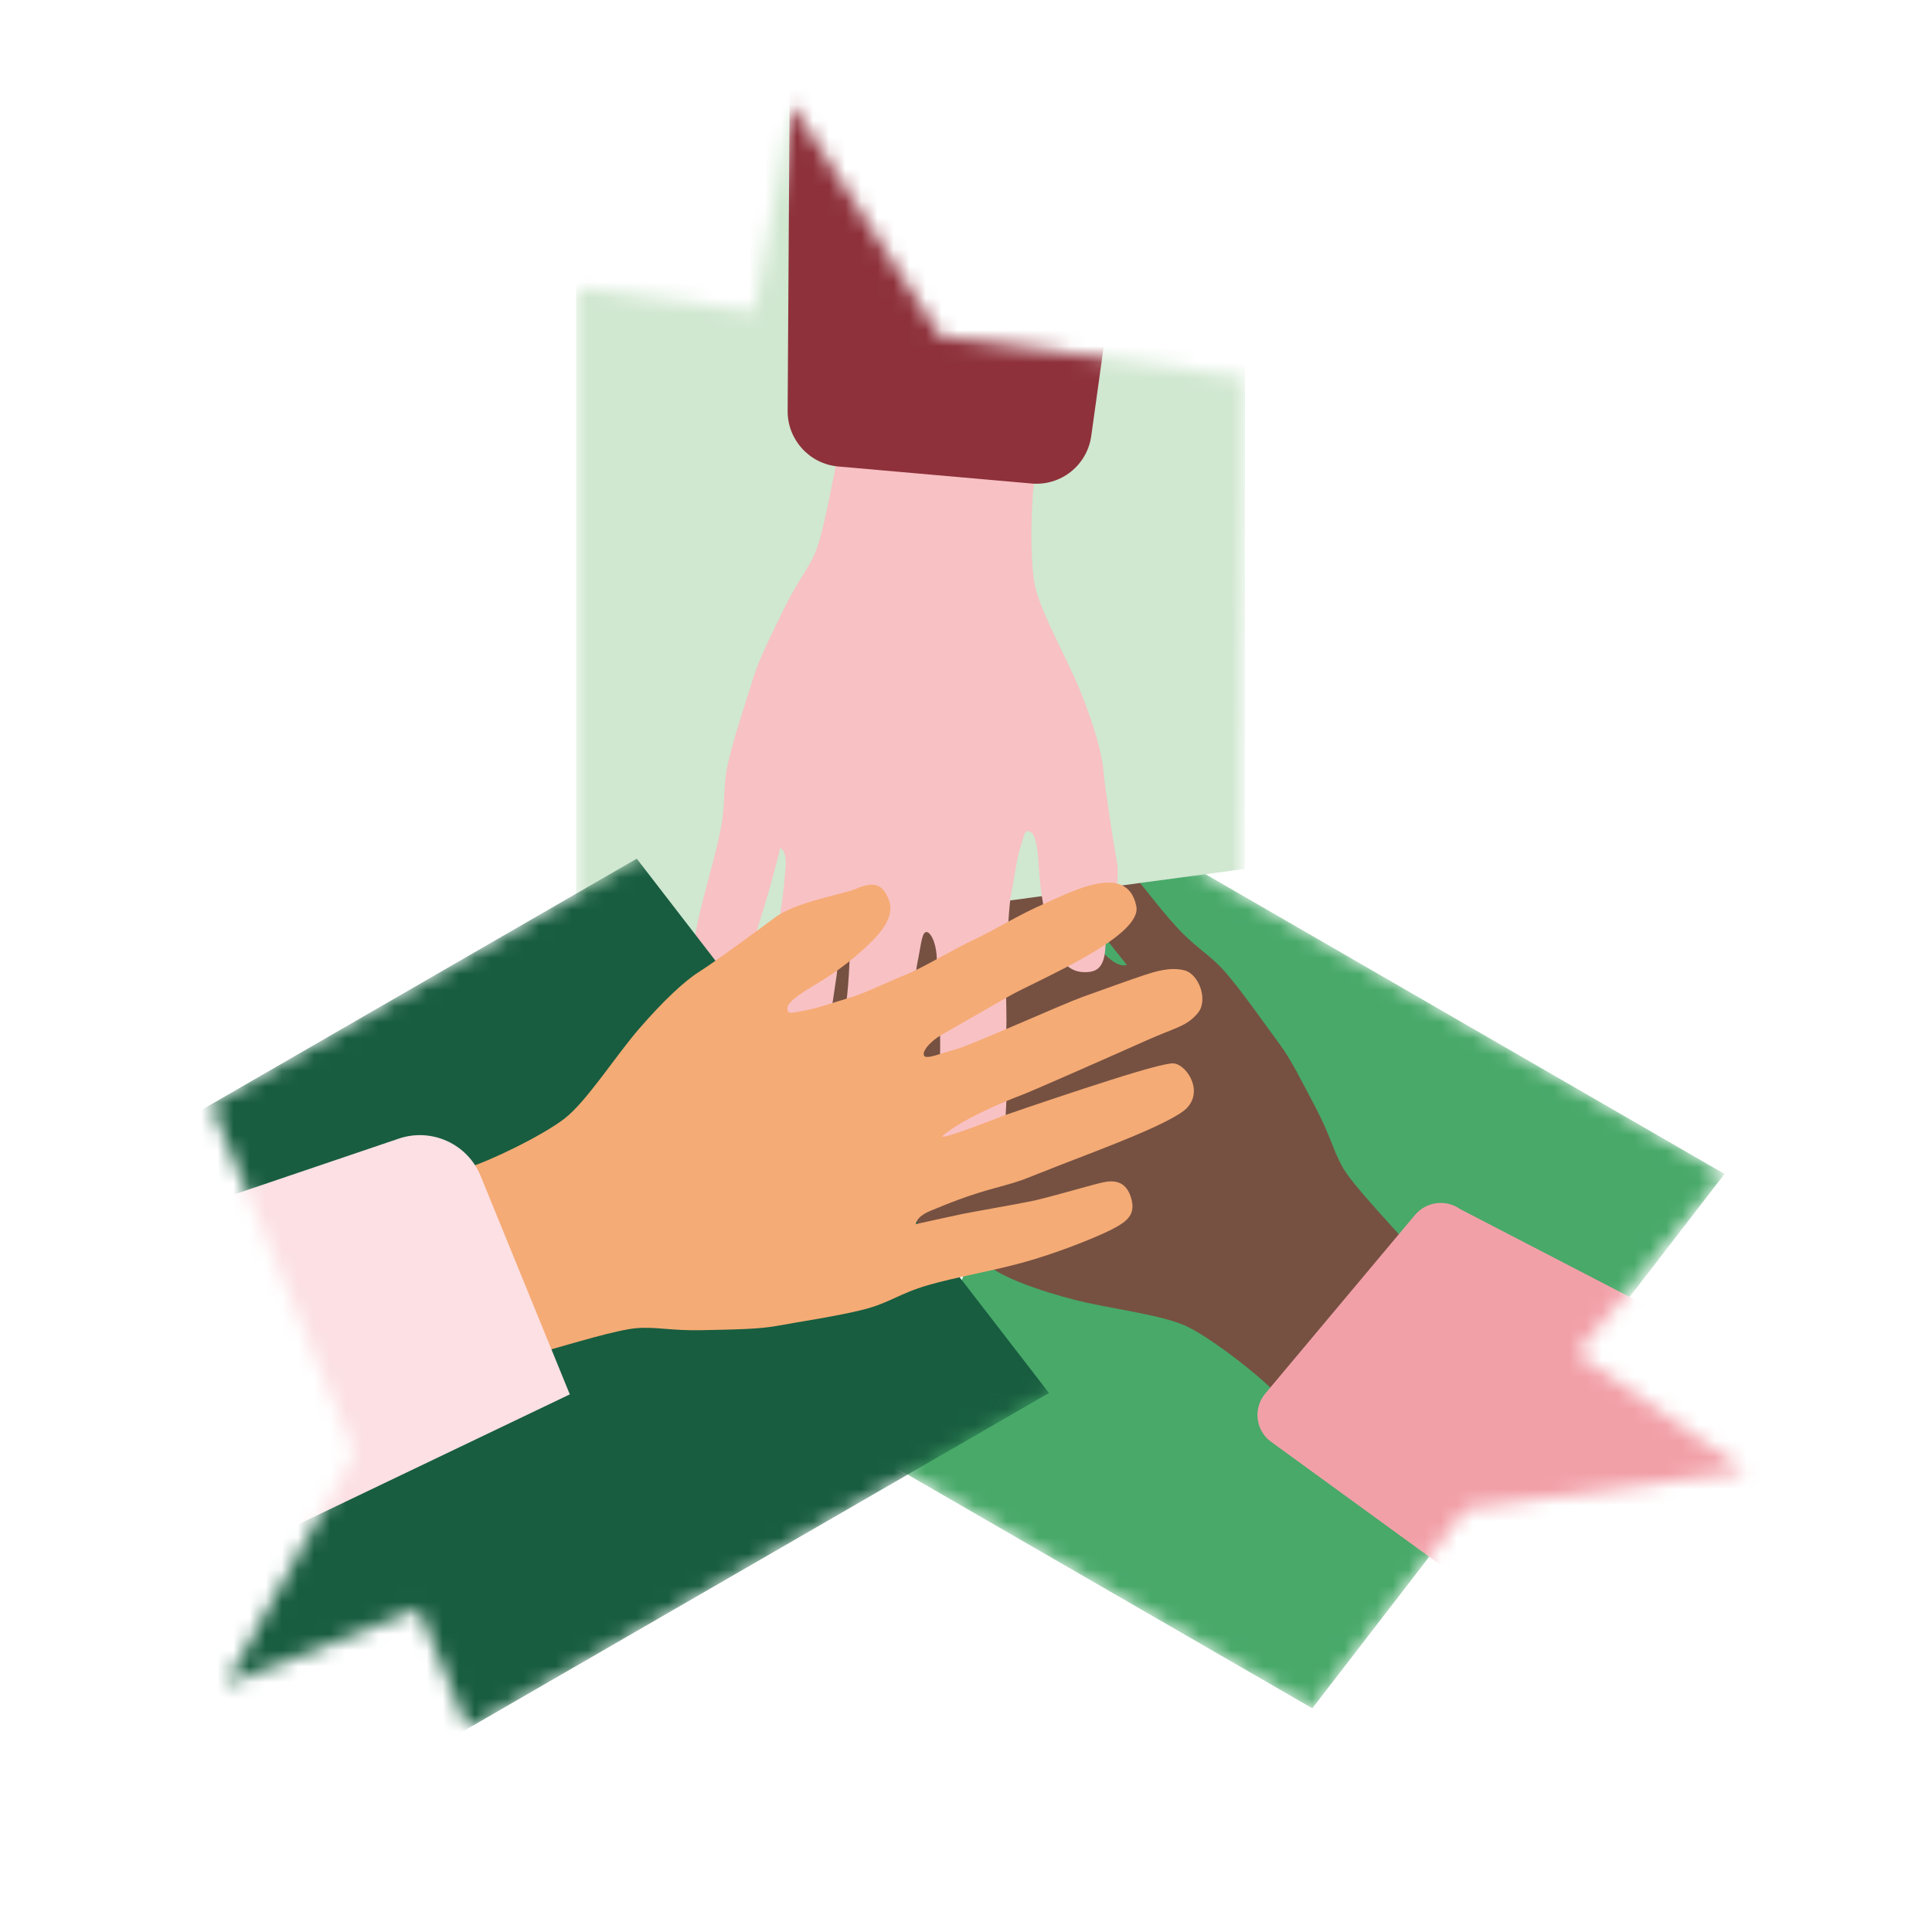 <svg width="120" height="120" viewBox="0 0 120 120" fill="none" xmlns="http://www.w3.org/2000/svg">
<g id="Kernwaarde_icoon_CMYK_Verbinden">
<g id="Group">
<g id="Group_2">
<g id="Clip path group">
<mask id="mask0_938_627" style="mask-type:luminance" maskUnits="userSpaceOnUse" x="25" y="36" width="84" height="71">
<g id="SVGID_00000012440469569472174580000017497606538963273638_">
<path id="Vector" d="M25.036 73.5L81.51 106.106L91.06 93.719L108.383 91.365L97.952 84.05L107.113 72.916L44.019 36.483L25.036 73.5Z" fill="white"/>
</g>
</mask>
<g mask="url(#mask0_938_627)">
<g id="Group_3">
<path id="Vector_2" d="M55.076 90.84L81.51 106.106L96.826 86.251L107.113 72.916L71.019 52.071L55.076 90.84Z" fill="#48A969"/>
<g id="Group_4">
<path id="Vector_3" fill-rule="evenodd" clip-rule="evenodd" d="M97.707 84.651C97.707 84.651 88.588 78.563 87.309 77.132C86.031 75.701 84.075 73.627 83.449 72.594C82.831 71.553 82.678 70.647 81.772 68.903C80.858 67.159 80.155 65.753 79.469 64.839C78.783 63.924 77.243 61.706 76.176 60.461C75.109 59.225 74.33 58.946 73.068 57.566C71.807 56.185 70.706 54.611 69.267 52.977C67.827 51.343 65.88 49.59 64.966 48.904C64 48.176 63.348 47.888 62.51 48.76C61.774 49.531 62.172 50.225 62.603 50.741C63.162 51.419 64.915 53.315 65.55 54.128C66.176 54.932 67.7 57.024 68.158 57.625C68.623 58.226 69.986 59.928 69.986 59.928C69.986 59.928 69.588 60.148 68.818 59.462C68.047 58.776 67.015 57.896 65.77 56.482C64.525 55.068 64.627 55.246 62.756 53.535C60.885 51.825 57.312 48.413 56.067 48.023C54.568 47.558 53.586 49.378 53.993 50.072C54.407 50.767 56.236 52.672 57.862 54.331C59.657 56.169 61.545 58.04 61.545 58.04C61.545 58.04 64.957 61.13 64.297 60.851C62.764 60.19 60.41 58.082 59.945 57.633C59.479 57.185 54.958 53.408 53.383 52.096C51.808 50.784 51.546 50.293 50.496 50.022C49.497 49.768 48.294 50.995 48.464 51.918C48.642 52.841 49.37 53.561 49.852 54.06C50.335 54.551 51.859 56.016 52.757 56.897C53.662 57.777 58.472 61.748 59.132 62.493C59.792 63.238 60.41 63.772 60.394 64.034C60.368 64.339 59.564 64.263 58.7 63.679C57.837 63.094 56.414 62.138 54.746 61.012C53.07 59.877 47.77 55.203 46.229 56.38C43.968 58.107 47.211 60.402 48.625 61.587C50.03 62.773 51.275 63.501 52.486 64.466C53.696 65.431 55.534 66.583 56.38 67.353C57.227 68.124 58.59 69.165 59.208 69.851C59.826 70.537 60.614 71.273 61.088 71.917C61.562 72.569 61.791 72.789 61.638 72.924C61.477 73.06 61.316 73.221 60.394 72.721C59.462 72.222 58.641 71.493 56.719 70.664C54.797 69.834 53.392 69.47 52.579 70.452C52.071 71.07 51.927 71.637 52.968 72.493C53.578 73.001 55.33 75.481 56.812 76.226C58.074 76.861 60.935 78.352 61.884 78.944C62.84 79.528 64.559 80.163 66.701 80.722C68.835 81.281 72.213 81.645 73.763 82.407C75.312 83.169 78.199 85.413 79.19 86.48C80.18 87.538 89.909 95.785 89.909 95.785L97.707 84.651Z" fill="#765142"/>
</g>
<g id="Group_5">
<path id="Vector_4" fill-rule="evenodd" clip-rule="evenodd" d="M78.589 86.556L87.894 75.456C88.588 74.635 89.799 74.474 90.68 75.092L116.766 88.613L105.217 108.654L78.869 89.494C77.971 88.766 77.844 87.445 78.589 86.556Z" fill="#F2A0A8"/>
</g>
</g>
</g>
</g>
</g>
<g id="Group_6">
<g id="Clip path group_2">
<mask id="mask1_938_627" style="mask-type:luminance" maskUnits="userSpaceOnUse" x="35" y="6" width="43" height="72">
<g id="SVGID_00000122681810357557800740000009714211533018658748_">
<path id="Vector_5" d="M35.781 77.048V17.865L46.847 19.355L49.201 6.52L58.422 20.905L77.328 23.445L76.938 73.162L35.781 77.048Z" fill="white"/>
</g>
</mask>
<g mask="url(#mask1_938_627)">
<g id="Group_7">
<path id="Vector_6" d="M35.781 59.547V17.865L54.197 -10.414L77.379 -7.298L77.328 23.445V53.968L35.781 59.547Z" fill="#D0E7D0"/>
<g id="Group_8">
<g id="Group_9">
<path id="Vector_7" fill-rule="evenodd" clip-rule="evenodd" d="M53.401 17.035C53.401 17.035 52.393 26.611 52.004 28.491C51.614 30.371 51.115 33.173 50.649 34.291C50.183 35.408 49.54 36.06 48.685 37.838C47.821 39.608 47.118 41.013 46.788 42.106C46.458 43.206 45.586 45.763 45.23 47.355C44.866 48.947 45.112 49.734 44.748 51.58C44.383 53.417 43.774 55.238 43.317 57.371C42.859 59.505 42.605 62.113 42.597 63.247C42.589 64.458 42.749 65.152 43.935 65.305C44.993 65.44 45.315 64.712 45.476 64.052C45.687 63.196 46.17 60.656 46.449 59.674C46.729 58.692 47.499 56.228 47.711 55.492C47.923 54.763 48.473 52.655 48.473 52.655C48.473 52.655 48.888 52.842 48.795 53.866C48.702 54.899 48.608 56.245 48.211 58.091C47.812 59.937 47.897 59.742 47.635 62.265C47.372 64.788 46.754 69.69 47.178 70.918C47.694 72.4 49.743 72.112 50.056 71.358C50.37 70.613 50.81 68.005 51.182 65.711C51.589 63.171 51.97 60.546 51.97 60.546C51.97 60.546 52.427 55.966 52.588 56.669C52.969 58.294 52.672 61.444 52.588 62.079C52.503 62.722 52.164 68.598 52.038 70.647C51.919 72.696 51.682 73.196 52.088 74.203C52.478 75.16 54.18 75.397 54.815 74.703C55.45 74.017 55.602 73.001 55.712 72.315C55.822 71.629 56.093 69.538 56.262 68.293C56.432 67.04 56.762 60.817 56.974 59.843C57.177 58.87 57.236 58.057 57.465 57.913C57.727 57.752 58.142 58.447 58.184 59.488C58.235 60.529 58.303 62.24 58.388 64.255C58.472 66.27 57.863 73.323 59.725 73.856C62.46 74.644 62.367 70.673 62.486 68.835C62.604 66.998 62.452 65.567 62.502 64.018C62.553 62.468 62.392 60.301 62.502 59.166C62.612 58.032 62.646 56.304 62.824 55.407C63.01 54.501 63.129 53.434 63.366 52.664C63.603 51.893 63.645 51.58 63.849 51.622C64.052 51.665 64.272 51.707 64.424 52.748C64.577 53.79 64.484 54.89 64.949 56.922C65.424 58.963 65.974 60.301 67.244 60.377C68.04 60.419 68.582 60.199 68.658 58.853C68.7 58.057 69.657 55.178 69.369 53.544C69.124 52.156 68.632 48.964 68.531 47.855C68.438 46.737 67.921 44.976 67.1 42.927C66.279 40.878 64.568 37.948 64.255 36.246C63.95 34.545 64.035 30.895 64.297 29.465C64.56 28.034 67.185 11.871 67.185 11.871L53.401 17.035Z" fill="#F8C1C4"/>
</g>
<g id="Group_10">
<path id="Vector_8" fill-rule="evenodd" clip-rule="evenodd" d="M49.125 -7.095L48.922 25.527C48.913 27.314 50.277 28.812 52.055 28.973L64.078 30.032C65.898 30.193 67.523 28.897 67.778 27.085L72.527 -6.96L49.125 -7.095Z" fill="#8E313B"/>
</g>
</g>
</g>
</g>
</g>
</g>
<g id="Group_11">
<g id="Clip path group_3">
<mask id="mask2_938_627" style="mask-type:luminance" maskUnits="userSpaceOnUse" x="13" y="38" width="80" height="70">
<g id="SVGID_00000036230516318584159920000012377439192580895129_">
<path id="Vector_9" d="M92.568 70.698L29.058 107.367L26.002 99.934L14.03 104.624L22.014 90.248L13.115 68.598L65.855 38.151L92.568 70.698Z" fill="white"/>
</g>
</mask>
<g mask="url(#mask2_938_627)">
<g id="Group_12">
<path id="Vector_10" d="M65.152 86.522L17.967 113.769L-1.405 76.98L39.549 53.333L65.152 86.522Z" fill="#185D40"/>
<g id="Group_13">
<g id="Group_14">
<path id="Vector_11" fill-rule="evenodd" clip-rule="evenodd" d="M19.161 90.146C19.161 90.146 31.938 84.456 33.783 83.94C35.629 83.423 38.355 82.585 39.566 82.492C40.777 82.399 41.649 82.661 43.622 82.619C45.594 82.577 47.161 82.56 48.287 82.348C49.413 82.136 52.08 81.739 53.663 81.332C55.247 80.926 55.839 80.35 57.634 79.825C59.438 79.309 61.326 79.012 63.434 78.445C65.542 77.878 67.972 76.904 68.988 76.396C70.064 75.854 70.614 75.397 70.207 74.262C69.843 73.263 69.047 73.306 68.387 73.466C67.532 73.67 65.051 74.406 64.052 74.609C63.053 74.813 60.505 75.253 59.759 75.405C59.014 75.558 56.889 76.032 56.889 76.032C56.889 76.032 56.864 75.583 57.821 75.194C58.777 74.804 60.022 74.271 61.842 73.78C63.663 73.289 63.451 73.297 65.822 72.374C68.184 71.451 72.824 69.758 73.721 68.818C74.805 67.684 73.603 65.99 72.798 66.049C71.994 66.109 69.471 66.913 67.269 67.633C64.831 68.429 62.316 69.301 62.316 69.301C62.316 69.301 58.032 70.994 58.583 70.52C59.852 69.436 62.791 68.259 63.392 68.039C64.001 67.819 69.386 65.44 71.257 64.602C73.137 63.772 73.687 63.755 74.39 62.934C75.059 62.155 74.492 60.529 73.586 60.275C72.68 60.03 71.715 60.36 71.054 60.572C70.394 60.783 68.412 61.503 67.227 61.926C66.042 62.349 60.352 64.906 59.387 65.169C58.422 65.431 57.676 65.753 57.448 65.618C57.185 65.457 57.609 64.779 58.515 64.255C59.421 63.738 60.902 62.891 62.655 61.884C64.408 60.885 70.953 58.201 70.58 56.296C70.03 53.502 66.541 55.398 64.856 56.135C63.172 56.871 61.969 57.667 60.564 58.328C59.158 58.988 57.312 60.123 56.246 60.546C55.179 60.969 53.638 61.731 52.757 61.977C51.868 62.231 50.861 62.604 50.073 62.748C49.278 62.891 48.981 62.993 48.93 62.798C48.88 62.595 48.812 62.383 49.667 61.774C50.522 61.164 51.547 60.741 53.138 59.395C54.73 58.04 55.678 56.939 55.162 55.771C54.84 55.043 54.391 54.662 53.155 55.212C52.427 55.534 49.43 56.008 48.109 57.007C46.983 57.854 44.375 59.759 43.427 60.36C42.479 60.953 41.149 62.222 39.702 63.891C38.254 65.558 36.433 68.42 35.062 69.479C33.69 70.537 30.405 72.129 29.008 72.544C27.611 72.959 13.463 77.251 13.463 77.251L19.161 90.146Z" fill="#F5AB75"/>
</g>
<g id="Group_15">
<path id="Vector_12" fill-rule="evenodd" clip-rule="evenodd" d="M35.392 86.607L29.854 73.043C29.041 71.045 26.806 70.029 24.766 70.723L-14.977 84.194L-5.867 106.352L35.392 86.607Z" fill="#FCE0E3"/>
</g>
</g>
</g>
</g>
</g>
</g>
</g>
</g>
</svg>

